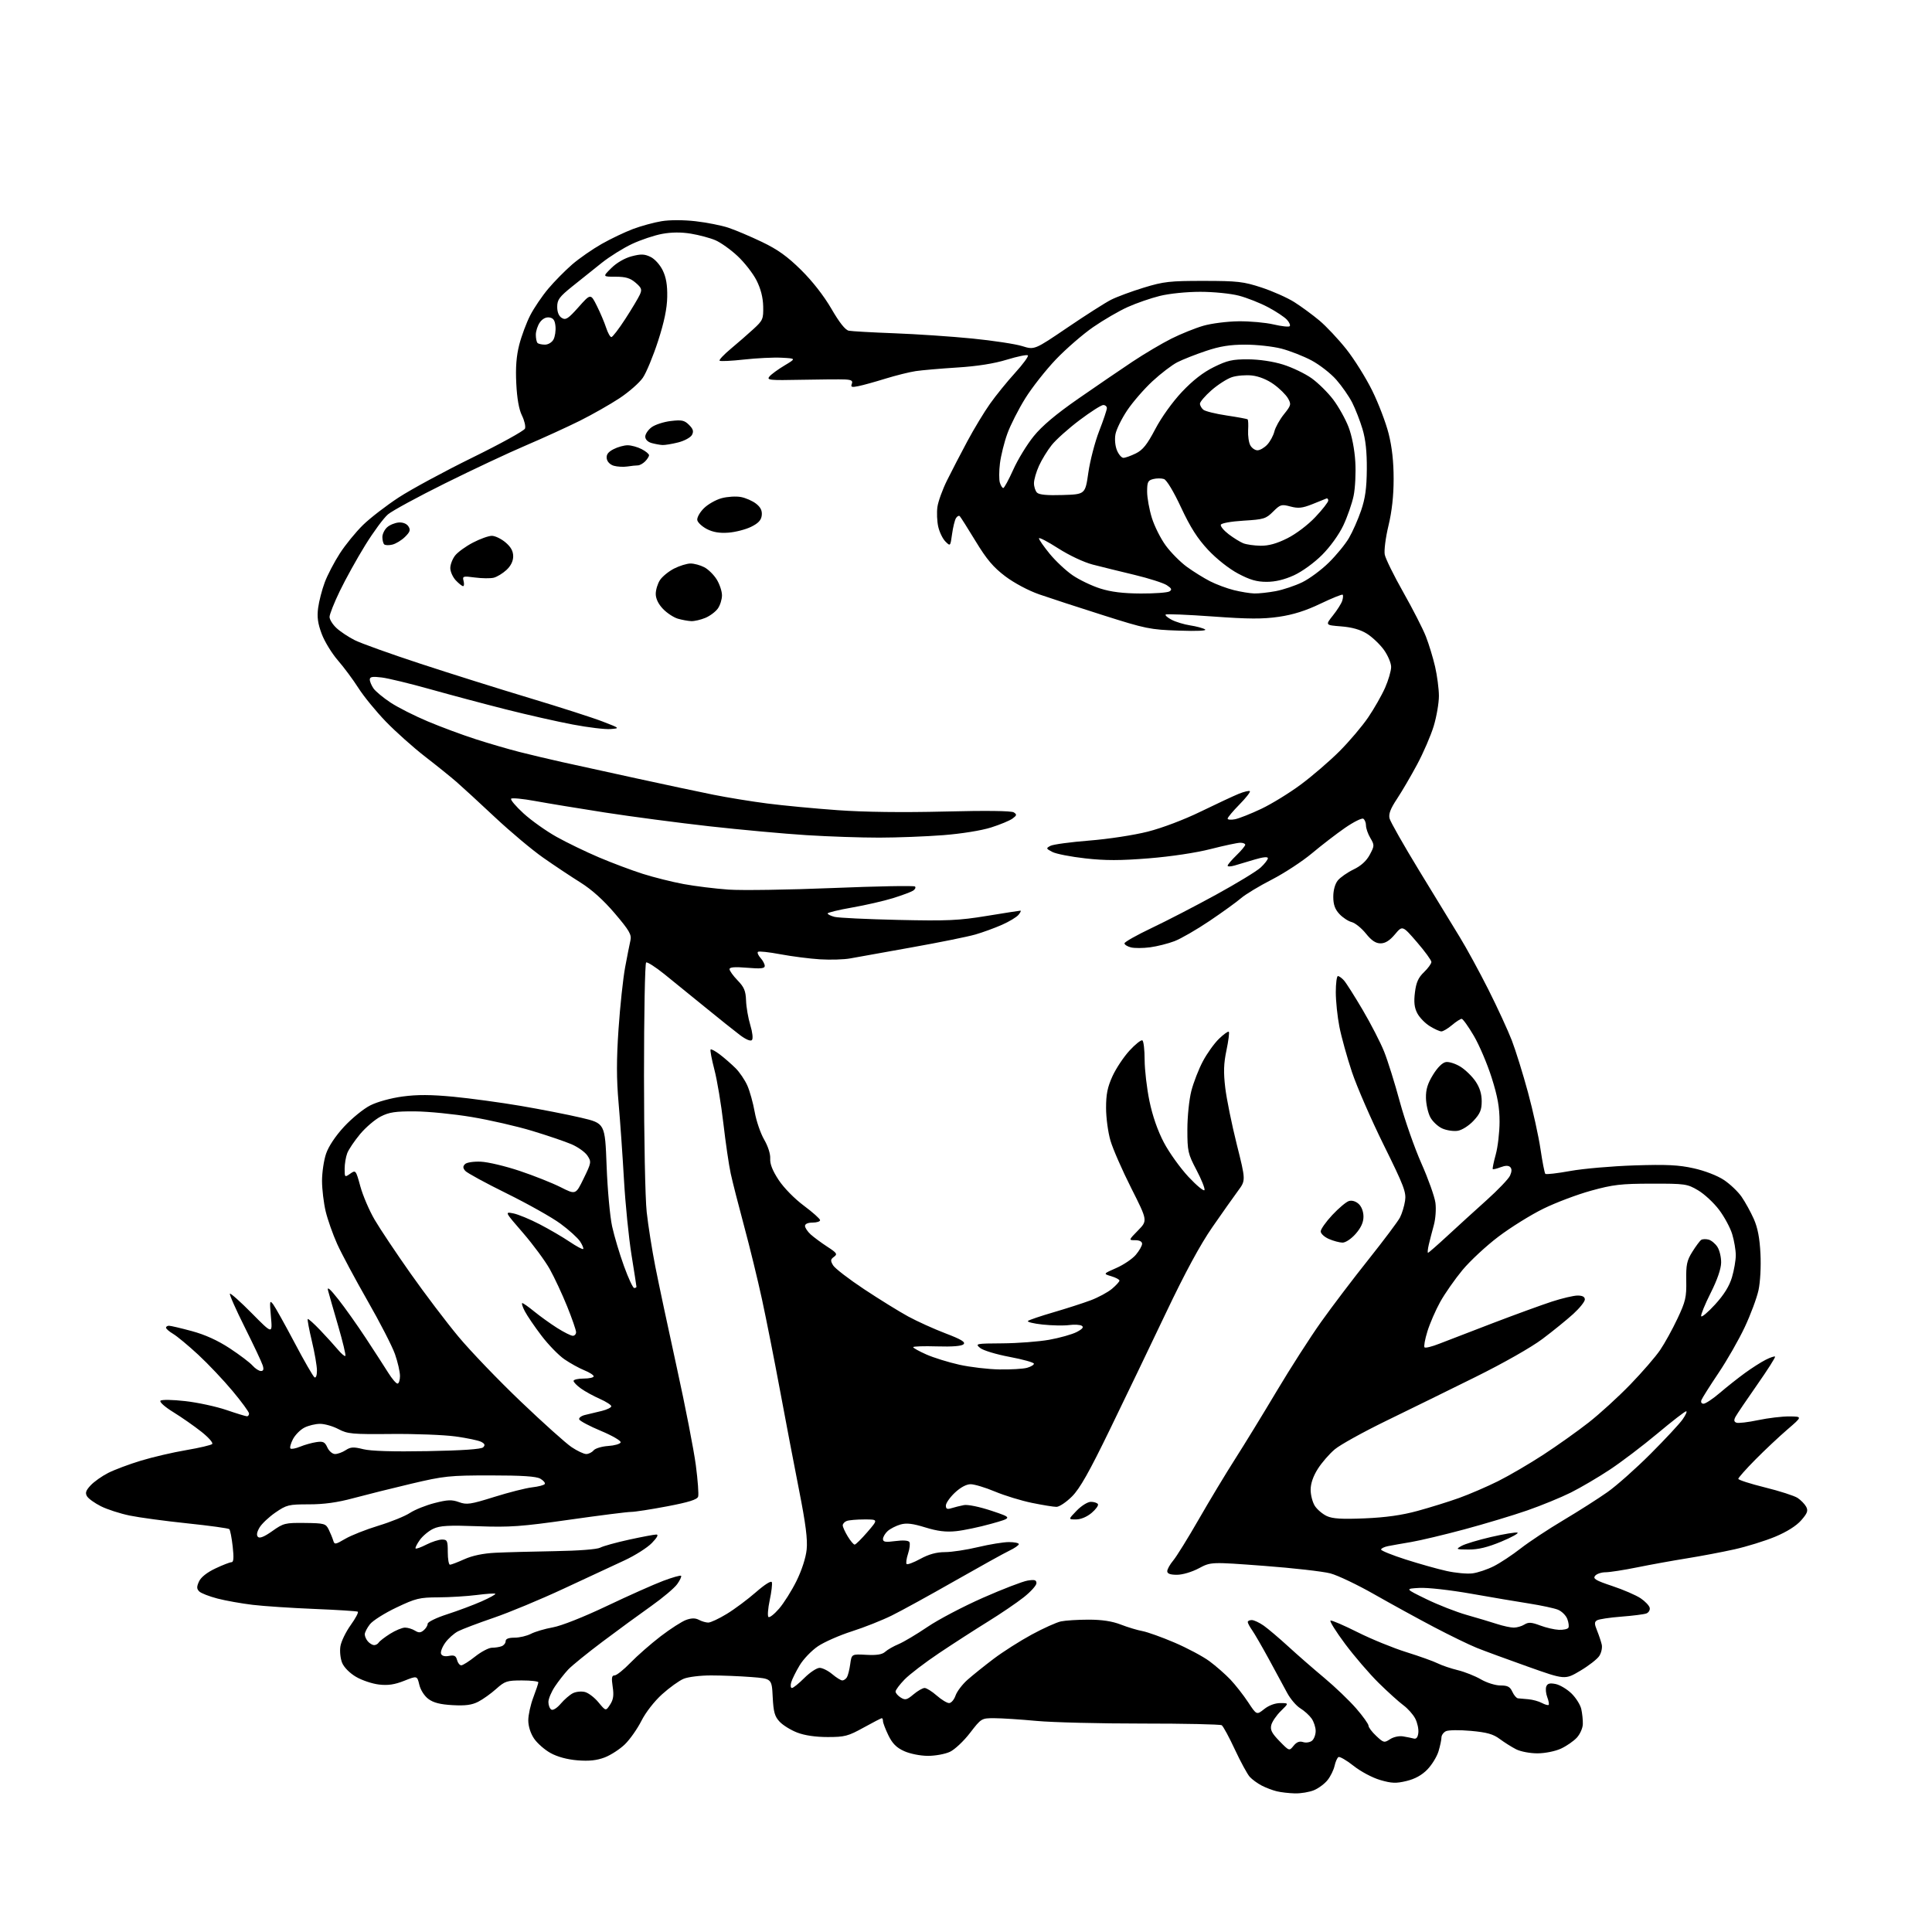 <?xml version="1.0" encoding="UTF-8" standalone="no"?>
<svg 
  version="1.1" 
  xmlns="http://www.w3.org/2000/svg" 
  xmlns:xlink="http://www.w3.org/1999/xlink" 
  xmlns:svg="http://www.w3.org/2000/svg"
  xmlns:rdf="http://www.w3.org/1999/02/22-rdf-syntax-ns#"
  xmlns:cc="http://creativecommons.org/ns#"
  xmlns:dc="http://purl.org/dc/elements/1.1/"
  viewBox="0 0 768 768"
  width="768"
  height="768"
>
<style>svg {background-color: white; }</style>"
<path stroke="none" fill="black" fill-rule="evenodd" d="M514.78,712.90C512.43,712.84 509.15,712.47 507.50,712.06C505.85,711.66 503.15,710.63 501.50,709.77C499.85,708.91 497.72,707.35 496.78,706.31C495.84,705.27 493.18,700.38 490.88,695.46C488.59,690.53 486.23,686.19 485.65,685.81C485.06,685.44 470.84,685.13 454.04,685.14C437.24,685.15 418.32,684.68 412.00,684.09C405.68,683.50 398.16,683.01 395.31,683.01C390.15,683.00 390.09,683.04 385.60,688.86C383.12,692.09 379.54,695.46 377.64,696.36C375.75,697.26 371.79,697.99 368.85,697.98C365.81,697.97 361.73,697.15 359.39,696.09C356.34,694.70 354.74,693.09 353.14,689.80C351.96,687.36 351.00,684.84 351.00,684.18C351.00,683.53 350.79,683.00 350.53,683.00C350.28,683.00 347.02,684.69 343.28,686.75C337.14,690.15 335.79,690.50 329.00,690.50C324.21,690.50 319.84,689.86 316.90,688.72C314.37,687.75 311.23,685.81 309.92,684.41C307.95,682.32 307.47,680.59 307.16,674.58C306.80,667.28 306.80,667.28 298.65,666.65C294.17,666.30 287.00,666.01 282.72,666.01C278.40,666.00 273.50,666.60 271.72,667.36C269.95,668.10 266.11,670.87 263.19,673.50C260.09,676.30 256.67,680.70 254.96,684.08C253.35,687.26 250.40,691.45 248.41,693.39C246.41,695.33 242.80,697.67 240.39,698.60C237.22,699.80 234.20,700.13 229.58,699.76C225.50,699.43 221.61,698.38 218.87,696.87C216.51,695.57 213.55,692.97 212.29,691.10C210.89,689.03 210.00,686.21 210.00,683.86C210.00,681.75 210.90,677.65 212.00,674.76C213.10,671.87 214.00,669.16 214.00,668.75C214.00,668.34 211.08,668.00 207.50,668.00C201.54,668.00 200.70,668.28 197.25,671.36C195.19,673.21 191.97,675.51 190.10,676.47C187.55,677.77 184.98,678.11 179.88,677.82C174.99,677.55 172.28,676.85 170.30,675.37C168.69,674.18 167.17,671.79 166.68,669.70C165.82,666.10 165.82,666.10 160.66,668.15C156.86,669.66 154.22,670.05 150.65,669.63C147.98,669.32 143.88,667.95 141.53,666.57C139.05,665.12 136.75,662.81 136.01,661.02C135.31,659.33 135.00,656.39 135.32,654.43C135.63,652.48 137.48,648.68 139.42,645.98C141.35,643.29 142.62,640.89 142.22,640.67C141.82,640.44 134.07,639.95 125.00,639.58C115.92,639.21 104.88,638.48 100.45,637.95C96.02,637.42 89.72,636.30 86.45,635.45C83.18,634.60 79.91,633.33 79.20,632.62C78.16,631.58 78.14,630.79 79.11,628.66C79.87,626.98 82.28,625.07 85.60,623.50C88.50,622.12 91.40,621.00 92.04,621.00C92.87,621.00 93.00,619.23 92.50,614.75C92.11,611.31 91.51,608.21 91.15,607.86C90.79,607.51 83.30,606.48 74.50,605.56C65.70,604.64 55.38,603.25 51.56,602.46C47.74,601.67 42.59,600.01 40.12,598.76C37.64,597.52 35.15,595.73 34.59,594.79C33.80,593.47 34.12,592.49 36.03,590.45C37.39,588.99 40.53,586.77 43.01,585.51C45.49,584.25 51.34,582.05 56.01,580.64C60.68,579.22 68.78,577.33 74.00,576.45C79.22,575.56 83.88,574.47 84.35,574.02C84.82,573.57 82.88,571.37 80.04,569.13C77.21,566.89 72.20,563.39 68.91,561.36C65.54,559.29 63.31,557.29 63.79,556.81C64.28,556.32 68.57,556.39 73.61,556.96C78.53,557.51 85.89,559.10 89.96,560.48C94.02,561.87 97.72,563.00 98.18,563.00C98.63,563.00 99.00,562.50 99.00,561.90C99.00,561.29 96.06,557.27 92.46,552.96C88.87,548.65 82.72,542.15 78.80,538.52C74.87,534.89 70.39,531.16 68.83,530.24C67.27,529.32 66.00,528.22 66.00,527.78C66.00,527.35 66.53,527.00 67.18,527.00C67.83,527.00 71.91,527.96 76.25,529.13C81.51,530.55 86.53,532.83 91.32,535.97C95.27,538.57 99.36,541.66 100.40,542.85C101.45,544.03 102.95,545.00 103.72,545.00C104.73,545.00 104.93,544.35 104.43,542.75C104.05,541.51 100.84,534.71 97.31,527.64C93.77,520.57 91.11,514.55 91.40,514.27C91.68,513.99 95.61,517.49 100.12,522.06C108.32,530.36 108.32,530.36 107.70,523.43C107.14,517.11 107.21,516.68 108.59,518.50C109.42,519.60 113.23,526.44 117.07,533.70C120.90,540.96 124.48,547.18 125.02,547.51C125.59,547.86 126.00,546.72 125.99,544.81C125.99,542.99 125.08,537.72 123.97,533.10C122.87,528.49 122.13,524.54 122.33,524.33C122.54,524.13 124.76,526.11 127.26,528.73C129.76,531.35 132.94,534.85 134.32,536.50C135.70,538.15 137.04,539.27 137.29,539.00C137.55,538.73 136.25,533.33 134.41,527.00C132.56,520.67 130.76,514.38 130.40,513.00C129.95,511.26 131.19,512.33 134.48,516.50C137.09,519.80 142.03,526.77 145.47,532.00C148.90,537.23 152.91,543.41 154.37,545.75C155.83,548.09 157.47,550.00 158.01,550.00C158.56,550.00 159.00,548.64 159.00,546.98C159.00,545.31 158.10,541.40 157.01,538.29C155.92,535.18 151.01,525.63 146.10,517.07C141.20,508.50 135.77,498.35 134.03,494.50C132.30,490.65 130.24,484.80 129.45,481.50C128.67,478.20 128.02,472.77 128.01,469.43C128.01,466.09 128.73,461.22 129.62,458.61C130.62,455.68 133.37,451.56 136.79,447.86C139.85,444.56 144.52,440.75 147.19,439.41C149.97,437.99 155.42,436.50 160.02,435.88C165.86,435.09 171.30,435.12 180.25,435.97C186.99,436.62 199.03,438.25 207.00,439.61C214.97,440.97 225.78,443.08 231.00,444.31C240.50,446.55 240.50,446.55 241.14,463.52C241.49,472.86 242.48,483.67 243.33,487.53C244.18,491.40 246.30,498.49 248.04,503.28C249.77,508.08 251.60,512.00 252.09,512.00C252.59,512.00 253.00,511.78 253.00,511.52C253.00,511.26 252.11,505.52 251.02,498.77C249.94,492.02 248.59,478.62 248.04,469.00C247.49,459.38 246.53,445.65 245.90,438.50C245.05,428.82 245.04,421.28 245.88,409.00C246.50,399.93 247.68,388.90 248.50,384.50C249.32,380.10 250.27,375.29 250.61,373.81C251.12,371.53 250.17,369.89 244.41,363.11C239.91,357.82 235.27,353.65 230.73,350.80C226.95,348.44 220.28,344.00 215.92,340.94C211.55,337.89 202.92,330.65 196.74,324.86C190.56,319.06 183.70,312.76 181.50,310.85C179.30,308.93 173.68,304.40 169.00,300.78C164.32,297.16 157.30,290.89 153.39,286.85C149.49,282.81 144.57,276.80 142.48,273.50C140.38,270.20 136.70,265.25 134.31,262.50C131.92,259.75 129.03,255.03 127.89,252.00C126.34,247.87 125.98,245.30 126.46,241.67C126.81,239.01 127.99,234.44 129.08,231.52C130.17,228.60 132.88,223.41 135.09,219.99C137.30,216.56 141.45,211.48 144.30,208.69C147.16,205.90 153.55,200.98 158.50,197.74C163.45,194.51 176.63,187.38 187.79,181.90C198.96,176.42 208.36,171.23 208.69,170.37C209.02,169.52 208.47,167.17 207.48,165.16C206.29,162.76 205.52,158.38 205.23,152.45C204.91,146.08 205.26,141.53 206.41,137.04C207.31,133.53 209.27,128.28 210.77,125.35C212.27,122.43 215.50,117.67 217.94,114.77C220.38,111.87 224.67,107.53 227.46,105.11C230.26,102.70 235.53,99.04 239.16,96.98C242.79,94.92 248.41,92.24 251.63,91.03C254.86,89.82 259.97,88.42 262.98,87.93C266.24,87.39 271.71,87.40 276.48,87.94C280.89,88.44 286.75,89.60 289.50,90.51C292.25,91.42 298.26,93.96 302.85,96.16C309.15,99.17 312.97,101.91 318.46,107.33C322.97,111.78 327.53,117.64 330.51,122.77C333.66,128.21 336.01,131.18 337.40,131.46C338.55,131.69 346.70,132.15 355.50,132.48C364.30,132.81 378.25,133.75 386.50,134.57C394.75,135.39 403.69,136.75 406.36,137.59C411.22,139.11 411.22,139.11 424.36,130.19C431.59,125.28 439.38,120.31 441.68,119.15C443.98,117.99 449.83,115.82 454.68,114.34C462.59,111.92 465.04,111.65 478.50,111.66C491.98,111.67 494.31,111.94 501.50,114.30C505.90,115.75 511.75,118.35 514.50,120.09C517.25,121.83 521.72,125.11 524.44,127.38C527.15,129.64 531.97,134.77 535.16,138.78C538.34,142.78 542.98,150.21 545.48,155.28C547.98,160.35 550.92,168.06 552.01,172.41C553.35,177.72 554.00,183.63 553.99,190.41C553.99,197.14 553.30,203.33 551.93,209.00C550.80,213.68 550.14,218.84 550.46,220.47C550.78,222.10 554.10,228.85 557.85,235.47C561.59,242.09 565.63,249.97 566.81,253.00C568.00,256.02 569.64,261.43 570.47,265.00C571.29,268.57 571.98,273.82 571.99,276.64C571.99,279.47 571.06,284.87 569.92,288.64C568.77,292.42 565.81,299.27 563.34,303.87C560.87,308.48 557.26,314.65 555.31,317.59C552.73,321.48 551.93,323.58 552.37,325.34C552.70,326.67 558.01,336.02 564.17,346.13C570.33,356.23 577.57,368.10 580.27,372.50C582.97,376.90 588.10,386.30 591.67,393.40C595.24,400.49 599.43,409.59 600.98,413.60C602.52,417.62 605.41,426.89 607.39,434.21C609.38,441.52 611.62,451.68 612.37,456.79C613.13,461.90 613.99,466.33 614.30,466.63C614.60,466.93 619.04,466.42 624.17,465.49C629.30,464.56 640.76,463.56 649.63,463.27C662.52,462.85 667.28,463.08 673.28,464.42C677.67,465.39 682.66,467.32 685.27,469.05C687.73,470.68 690.90,473.70 692.32,475.76C693.74,477.82 695.91,481.75 697.14,484.50C698.71,488.03 699.50,492.12 699.81,498.39C700.07,503.46 699.73,509.68 699.03,512.89C698.36,515.97 695.90,522.58 693.56,527.56C691.22,532.54 686.52,540.77 683.11,545.83C679.71,550.89 676.67,555.71 676.35,556.52C676.02,557.40 676.36,558.00 677.20,558.00C677.98,558.00 680.90,556.06 683.68,553.68C686.46,551.30 690.94,547.76 693.62,545.81C696.30,543.86 700.00,541.49 701.84,540.56C703.68,539.62 705.38,539.04 705.61,539.28C705.84,539.51 702.63,544.57 698.46,550.52C694.30,556.47 690.44,562.17 689.90,563.18C689.18,564.53 689.28,565.17 690.25,565.54C690.99,565.83 694.86,565.37 698.86,564.53C702.86,563.69 708.46,563.02 711.32,563.05C716.50,563.10 716.50,563.10 710.50,568.26C707.20,571.10 701.46,576.49 697.75,580.25C694.04,584.00 691.00,587.43 691.00,587.86C691.00,588.29 695.77,589.83 701.59,591.27C707.42,592.71 713.25,594.59 714.56,595.44C715.86,596.30 717.40,597.88 717.98,598.95C718.83,600.55 718.46,601.54 715.98,604.37C714.05,606.57 710.26,608.95 705.63,610.88C701.61,612.55 694.31,614.81 689.41,615.90C684.51,616.99 676.00,618.60 670.50,619.48C665.00,620.36 656.15,621.96 650.84,623.04C645.53,624.12 639.85,625.00 638.22,625.00C636.58,625.00 634.72,625.63 634.08,626.40C633.12,627.56 634.30,628.27 640.91,630.47C645.30,631.93 650.38,634.13 652.19,635.35C654.00,636.57 655.62,638.29 655.79,639.16C655.96,640.03 655.36,641.03 654.47,641.37C653.57,641.72 649.08,642.29 644.50,642.64C639.91,642.99 635.57,643.65 634.84,644.10C633.76,644.77 633.76,645.48 634.87,648.21C635.60,650.02 636.43,652.51 636.72,653.75C637.00,654.98 636.56,657.02 635.74,658.27C634.92,659.53 631.51,662.18 628.17,664.16C622.10,667.76 622.10,667.76 607.30,662.50C599.16,659.61 590.05,656.26 587.06,655.06C584.07,653.86 576.42,650.14 570.06,646.80C563.70,643.46 553.03,637.60 546.35,633.80C539.67,629.99 531.79,626.23 528.85,625.45C525.91,624.67 514.02,623.32 502.42,622.45C481.35,620.87 481.35,620.87 476.53,623.44C473.75,624.91 470.06,626.00 467.85,626.00C465.19,626.00 464.00,625.56 464.00,624.58C464.00,623.79 465.07,621.88 466.37,620.33C467.68,618.77 472.24,611.42 476.50,604.00C480.76,596.58 487.27,585.77 490.96,580.00C494.65,574.23 502.09,562.08 507.50,553.00C512.91,543.92 520.85,531.55 525.15,525.50C529.45,519.45 537.94,508.26 544.02,500.64C550.09,493.01 555.71,485.52 556.50,483.99C557.30,482.46 558.21,479.48 558.53,477.35C559.06,473.94 558.09,471.42 550.05,455.15C545.06,445.05 539.38,432.00 537.42,426.15C535.47,420.29 533.22,412.20 532.43,408.16C531.64,404.13 531.00,397.94 531.00,394.41C531.00,390.89 531.38,388.00 531.85,388.00C532.31,388.00 533.40,388.79 534.26,389.75C535.12,390.71 538.47,396.00 541.71,401.50C544.95,407.00 548.78,414.45 550.22,418.05C551.66,421.66 554.46,430.60 556.44,437.93C558.43,445.26 562.29,456.29 565.02,462.45C567.76,468.61 570.26,475.65 570.60,478.09C570.94,480.56 570.66,484.51 569.97,487.01C569.29,489.48 568.39,492.96 567.97,494.75C567.55,496.54 567.41,498.00 567.66,498.00C567.90,498.00 571.38,494.96 575.39,491.25C579.40,487.54 586.39,481.17 590.93,477.10C595.47,473.03 599.67,468.63 600.26,467.33C600.99,465.72 601.02,464.62 600.34,463.94C599.66,463.26 598.41,463.27 596.52,463.99C594.98,464.58 593.58,464.91 593.40,464.73C593.22,464.55 593.75,461.95 594.58,458.95C595.41,455.95 596.09,450.09 596.10,445.93C596.10,440.19 595.35,435.95 592.97,428.43C591.24,422.97 588.05,415.46 585.87,411.75C583.69,408.04 581.52,405.00 581.03,405.00C580.55,405.00 578.82,406.12 577.18,407.50C575.55,408.88 573.65,410.00 572.97,410.00C572.29,410.00 570.21,409.06 568.34,407.90C566.48,406.75 564.24,404.44 563.38,402.76C562.22,400.53 561.98,398.33 562.46,394.49C562.95,390.52 563.82,388.59 566.06,386.45C567.67,384.90 569.00,383.07 569.00,382.40C569.00,381.72 566.41,378.17 563.25,374.51C557.50,367.86 557.50,367.86 554.50,371.43C552.42,373.90 550.67,375.00 548.80,375.00C546.86,375.00 545.21,373.90 542.95,371.08C541.22,368.93 538.68,366.89 537.31,366.54C535.95,366.20 533.74,364.75 532.41,363.31C530.65,361.41 530.00,359.56 530.00,356.46C530.00,353.87 530.70,351.36 531.80,349.99C532.80,348.77 535.61,346.81 538.05,345.63C541.01,344.21 543.16,342.26 544.49,339.79C546.39,336.23 546.40,335.95 544.74,333.13C543.78,331.52 543.00,329.27 543.00,328.15C543.00,327.03 542.52,325.82 541.93,325.46C541.35,325.10 538.09,326.73 534.68,329.08C531.28,331.43 525.37,335.98 521.55,339.18C517.72,342.39 510.52,347.10 505.55,349.66C500.57,352.21 495.10,355.52 493.38,357.00C491.67,358.49 486.04,362.56 480.88,366.04C475.72,369.52 469.42,373.16 466.87,374.13C464.33,375.10 459.96,376.20 457.18,376.57C454.39,376.94 450.96,376.96 449.55,376.60C448.15,376.25 447.00,375.53 447.00,374.99C447.00,374.46 451.84,371.73 457.75,368.92C463.66,366.12 475.20,360.15 483.39,355.66C491.58,351.17 499.57,346.31 501.14,344.85C502.71,343.39 504.00,341.73 504.00,341.15C504.00,340.49 502.06,340.69 498.75,341.68C495.86,342.55 492.26,343.62 490.75,344.06C489.24,344.50 488.00,344.53 488.00,344.13C488.00,343.72 489.57,341.87 491.50,340.00C493.43,338.13 495.00,336.25 495.00,335.80C495.00,335.36 494.11,335.00 493.03,335.00C491.94,335.00 486.66,336.13 481.28,337.50C475.48,338.99 465.47,340.49 456.68,341.20C445.33,342.11 439.41,342.12 431.42,341.22C425.68,340.58 419.79,339.43 418.32,338.66C415.79,337.34 415.75,337.20 417.57,336.23C418.63,335.67 425.57,334.73 433.00,334.14C440.57,333.54 450.80,331.98 456.29,330.58C461.98,329.14 470.78,325.80 477.29,322.62C483.46,319.62 490.26,316.44 492.40,315.56C494.55,314.69 496.55,314.22 496.84,314.51C497.14,314.80 495.27,317.19 492.69,319.81C490.11,322.43 488.00,324.95 488.00,325.41C488.00,325.87 489.33,325.98 490.96,325.66C492.59,325.33 497.28,323.47 501.39,321.52C505.50,319.57 512.57,315.23 517.10,311.86C521.63,308.50 528.55,302.55 532.47,298.63C536.38,294.71 541.52,288.65 543.88,285.17C546.24,281.70 549.26,276.40 550.59,273.40C551.91,270.40 553.00,266.67 553.00,265.12C553.00,263.57 551.69,260.50 550.10,258.29C548.50,256.09 545.46,253.21 543.35,251.89C540.75,250.28 537.44,249.34 533.15,249.00C526.81,248.50 526.81,248.50 529.86,244.66C531.55,242.55 533.20,239.93 533.55,238.84C533.90,237.74 533.98,236.65 533.74,236.40C533.49,236.16 529.51,237.77 524.89,239.98C519.03,242.79 514.04,244.36 508.36,245.19C501.95,246.12 496.34,246.10 482.07,245.06C472.09,244.34 463.67,243.99 463.37,244.30C463.06,244.60 464.16,245.55 465.80,246.40C467.45,247.25 470.75,248.24 473.15,248.61C475.54,248.97 478.18,249.68 479.00,250.18C479.93,250.75 475.97,250.94 468.50,250.68C457.22,250.30 455.42,249.94 438.50,244.56C428.60,241.42 417.17,237.69 413.10,236.27C408.80,234.77 403.15,231.76 399.60,229.08C394.87,225.50 392.23,222.39 387.83,215.15C384.72,210.03 381.88,205.55 381.53,205.20C381.18,204.84 380.50,205.20 380.01,205.98C379.53,206.76 378.83,209.61 378.46,212.32C377.79,217.19 377.77,217.21 375.82,215.26C374.74,214.18 373.46,211.55 372.97,209.40C372.48,207.26 372.33,203.70 372.64,201.50C372.96,199.30 374.67,194.56 376.46,190.97C378.24,187.37 381.86,180.40 384.50,175.47C387.14,170.53 391.21,163.80 393.55,160.50C395.88,157.20 400.37,151.67 403.52,148.21C406.67,144.75 408.95,141.62 408.60,141.26C408.24,140.91 404.47,141.68 400.22,142.98C395.13,144.54 388.43,145.60 380.52,146.09C373.94,146.51 366.51,147.15 364.02,147.52C361.54,147.89 356.12,149.24 352.00,150.51C347.88,151.79 343.04,153.13 341.25,153.49C338.55,154.05 338.10,153.89 338.61,152.58C339.08,151.35 338.47,150.97 335.86,150.84C334.01,150.76 326.21,150.81 318.52,150.97C305.87,151.23 304.67,151.11 305.86,149.67C306.58,148.80 309.27,146.83 311.83,145.30C316.50,142.50 316.50,142.50 310.71,142.20C307.53,142.03 300.80,142.36 295.77,142.92C290.73,143.48 286.36,143.69 286.05,143.38C285.75,143.07 287.75,140.95 290.49,138.66C293.24,136.37 297.29,132.84 299.49,130.82C303.26,127.36 303.49,126.82 303.38,121.79C303.30,118.24 302.40,114.75 300.73,111.45C299.34,108.70 295.95,104.36 293.20,101.79C290.46,99.22 286.47,96.38 284.35,95.48C282.23,94.58 277.87,93.42 274.67,92.89C270.80,92.25 266.93,92.28 263.20,92.97C260.11,93.54 254.74,95.34 251.27,96.96C247.80,98.59 242.38,101.96 239.23,104.47C236.08,106.98 230.80,111.20 227.50,113.85C222.35,117.99 221.50,119.14 221.50,121.98C221.50,124.11 222.15,125.67 223.33,126.39C224.90,127.34 225.86,126.71 229.98,122.08C234.80,116.66 234.80,116.66 237.26,121.58C238.62,124.29 240.27,128.19 240.94,130.25C241.61,132.31 242.55,134.00 243.03,134.00C243.51,134.00 246.00,130.75 248.57,126.78C251.14,122.81 253.73,118.48 254.33,117.16C255.28,115.08 255.06,114.45 252.66,112.38C250.51,110.54 248.72,110.00 244.71,110.00C239.53,110.00 239.53,110.00 243.02,106.55C245.10,104.48 248.32,102.61 251.05,101.89C254.75,100.92 256.14,100.95 258.55,102.10C260.24,102.90 262.32,105.19 263.43,107.45C264.80,110.26 265.32,113.31 265.23,118.05C265.15,122.67 264.03,128.03 261.58,135.60C259.63,141.60 256.92,148.14 255.55,150.15C254.18,152.16 250.01,155.82 246.28,158.29C242.55,160.75 235.45,164.79 230.50,167.26C225.55,169.72 215.88,174.14 209.00,177.08C202.12,180.01 187.69,186.79 176.91,192.14C166.14,197.48 155.93,203.03 154.24,204.46C152.54,205.88 148.45,211.43 145.15,216.78C141.85,222.12 137.32,230.30 135.08,234.95C132.83,239.59 131.00,244.23 131.00,245.24C131.00,246.26 132.24,248.25 133.75,249.65C135.26,251.06 138.53,253.23 141.00,254.47C143.47,255.72 155.18,259.92 167.00,263.80C178.82,267.69 198.40,273.84 210.50,277.48C222.60,281.12 235.65,285.31 239.50,286.80C246.50,289.50 246.50,289.50 242.69,289.81C240.60,289.99 233.85,289.18 227.69,288.01C221.54,286.85 209.53,284.13 201.00,281.97C192.47,279.81 178.97,276.21 171.00,273.97C163.03,271.73 154.36,269.63 151.75,269.31C148.04,268.85 147.00,269.03 147.00,270.14C147.00,270.92 147.67,272.50 148.48,273.67C149.29,274.83 152.33,277.35 155.23,279.27C158.13,281.19 164.78,284.56 170.00,286.75C175.22,288.95 183.78,292.13 189.00,293.81C194.22,295.50 202.10,297.80 206.50,298.92C210.90,300.04 218.55,301.85 223.50,302.95C228.45,304.05 241.72,306.96 253.00,309.42C264.27,311.88 278.00,314.80 283.50,315.90C289.00,317.01 298.68,318.59 305.00,319.40C311.32,320.22 323.93,321.41 333.00,322.06C343.58,322.82 358.83,323.01 375.50,322.60C392.06,322.18 402.04,322.31 403.00,322.93C404.28,323.78 404.21,324.13 402.50,325.39C401.40,326.20 397.55,327.80 393.94,328.94C390.13,330.15 382.16,331.43 374.94,331.99C368.10,332.52 356.65,332.96 349.50,332.97C342.35,332.98 329.30,332.54 320.50,331.98C311.70,331.43 294.38,329.84 282.00,328.46C269.62,327.07 250.95,324.61 240.50,322.99C230.05,321.36 217.53,319.30 212.69,318.41C207.84,317.52 203.57,317.11 203.19,317.50C202.81,317.89 205.04,320.53 208.14,323.36C211.24,326.19 217.13,330.37 221.23,332.66C225.33,334.95 232.91,338.62 238.09,340.82C243.26,343.02 251.10,345.96 255.50,347.36C259.90,348.76 267.22,350.59 271.76,351.43C276.30,352.27 284.31,353.26 289.57,353.63C294.83,354.00 313.50,353.72 331.08,353.00C348.65,352.28 363.34,352.01 363.73,352.40C364.12,352.79 363.78,353.53 362.97,354.05C362.16,354.57 358.57,355.91 355.00,357.02C351.43,358.13 344.11,359.81 338.75,360.75C333.39,361.68 329.00,362.75 329.00,363.11C329.00,363.47 330.24,364.08 331.75,364.47C333.26,364.86 344.62,365.40 357.00,365.68C376.66,366.12 381.11,365.92 392.27,364.09C399.30,362.94 405.31,362.00 405.64,362.00C405.97,362.00 405.63,362.75 404.87,363.66C404.12,364.58 401.18,366.35 398.35,367.60C395.52,368.86 390.75,370.60 387.76,371.47C384.76,372.34 373.35,374.65 362.40,376.60C351.46,378.55 340.48,380.52 338.00,380.98C335.52,381.44 330.12,381.60 326.00,381.35C321.88,381.10 314.77,380.18 310.20,379.33C305.64,378.47 301.63,378.04 301.29,378.38C300.95,378.71 301.43,379.81 302.34,380.82C303.25,381.83 304.00,383.25 304.00,383.97C304.00,384.99 302.42,385.16 297.00,384.70C292.07,384.29 290.00,384.45 290.00,385.26C290.00,385.89 291.44,387.89 293.20,389.71C295.81,392.40 296.44,393.90 296.57,397.76C296.66,400.37 297.42,404.75 298.26,407.50C299.14,410.40 299.41,412.89 298.90,413.44C298.37,414.01 296.50,413.23 294.13,411.44C291.99,409.82 285.79,404.88 280.37,400.45C274.94,396.03 267.62,390.08 264.10,387.24C260.57,384.40 257.31,382.31 256.85,382.60C256.38,382.88 256.00,403.13 256.00,427.60C256.00,452.33 256.47,476.39 257.07,481.79C257.65,487.13 259.20,496.90 260.50,503.50C261.80,510.10 265.63,528.10 269.01,543.50C272.40,558.90 275.81,576.41 276.60,582.41C277.39,588.41 277.80,594.05 277.52,594.93C277.15,596.10 273.82,597.15 265.26,598.78C258.79,600.01 252.31,601.01 250.85,601.01C249.40,601.00 238.37,602.40 226.35,604.11C207.22,606.84 202.70,607.16 190.00,606.70C178.22,606.27 174.89,606.46 172.23,607.71C170.43,608.55 168.02,610.57 166.87,612.18C165.72,613.79 164.97,615.31 165.21,615.54C165.44,615.78 167.39,615.08 169.53,613.98C171.67,612.89 174.45,612.00 175.71,612.00C177.79,612.00 178.00,612.46 178.00,617.00C178.00,619.75 178.39,622.00 178.87,622.00C179.35,622.00 181.94,621.01 184.62,619.80C187.82,618.37 192.09,617.48 197.00,617.24C201.12,617.04 211.70,616.76 220.50,616.61C230.00,616.45 237.36,615.89 238.61,615.21C239.77,614.59 244.93,613.16 250.06,612.04C255.20,610.92 260.08,610.00 260.90,610.00C261.87,610.00 261.25,611.18 259.12,613.38C257.32,615.24 252.39,618.36 248.17,620.31C243.95,622.26 233.07,627.32 224.00,631.55C214.93,635.78 202.44,640.98 196.26,643.09C190.07,645.21 183.70,647.62 182.09,648.46C180.48,649.29 178.18,651.34 176.99,653.02C175.79,654.70 175.04,656.67 175.33,657.41C175.65,658.26 176.81,658.57 178.48,658.25C180.56,657.85 181.24,658.19 181.68,659.87C181.98,661.04 182.74,662.00 183.37,661.99C183.99,661.98 186.48,660.41 188.89,658.49C191.31,656.57 194.31,655.00 195.56,655.00C196.81,655.00 198.55,654.73 199.42,654.39C200.29,654.06 201.00,653.16 201.00,652.39C201.00,651.46 202.18,651.00 204.55,651.00C206.50,651.00 209.44,650.31 211.07,649.46C212.71,648.62 216.63,647.46 219.77,646.90C223.14,646.30 231.99,642.80 241.24,638.40C249.90,634.28 259.97,629.79 263.62,628.42C267.27,627.05 270.47,626.14 270.74,626.40C271.00,626.67 270.31,628.16 269.20,629.71C268.10,631.27 263.43,635.19 258.85,638.44C254.26,641.68 245.55,648.05 239.50,652.60C233.45,657.15 227.31,662.13 225.85,663.68C224.40,665.23 222.03,668.25 220.60,670.39C219.17,672.53 218.00,675.31 218.00,676.58C218.00,677.85 218.52,679.20 219.15,679.59C219.81,680.00 221.40,679.01 222.90,677.25C224.33,675.57 226.50,673.70 227.73,673.08C228.96,672.46 231.10,672.24 232.50,672.59C233.90,672.94 236.34,674.80 237.92,676.73C240.81,680.22 240.81,680.22 242.52,677.61C243.82,675.63 244.07,673.92 243.55,670.50C243.02,666.94 243.18,666.00 244.31,666.00C245.10,666.00 247.94,663.73 250.62,660.96C253.31,658.19 258.70,653.46 262.62,650.45C266.54,647.45 271.12,644.51 272.80,643.92C274.97,643.16 276.44,643.17 277.86,643.93C278.97,644.52 280.63,645.00 281.55,645.00C282.48,645.00 285.78,643.46 288.88,641.57C291.98,639.69 297.20,635.80 300.47,632.94C304.05,629.81 306.58,628.23 306.82,628.97C307.05,629.64 306.67,632.86 305.97,636.12C305.28,639.38 305.05,642.38 305.46,642.77C305.87,643.17 307.76,641.70 309.66,639.51C311.57,637.31 314.70,632.34 316.62,628.46C318.71,624.22 320.33,619.23 320.66,615.95C321.07,611.95 320.28,605.72 317.67,592.50C315.72,582.60 312.28,564.60 310.03,552.50C307.78,540.40 304.57,524.20 302.90,516.50C301.23,508.80 298.05,495.75 295.82,487.50C293.60,479.25 291.18,469.80 290.47,466.50C289.75,463.20 288.44,454.25 287.56,446.62C286.68,438.98 285.07,429.34 283.98,425.20C282.90,421.05 282.22,417.45 282.48,417.19C282.73,416.93 284.42,417.85 286.22,419.23C288.03,420.61 290.80,423.04 292.40,424.62C293.99,426.20 296.09,429.30 297.07,431.50C298.05,433.70 299.36,438.43 300.00,442.00C300.63,445.57 302.32,450.52 303.76,453.00C305.31,455.67 306.29,458.75 306.17,460.58C306.03,462.68 307.10,465.38 309.54,469.08C311.59,472.19 315.86,476.54 319.56,479.29C323.10,481.93 326.00,484.52 326.00,485.04C326.00,485.57 324.65,486.00 323.00,486.00C321.18,486.00 320.00,486.52 320.00,487.33C320.00,488.05 321.01,489.57 322.25,490.70C323.49,491.82 326.45,494.01 328.84,495.57C332.68,498.06 332.99,498.53 331.53,499.60C330.11,500.64 330.06,501.13 331.18,503.00C331.91,504.21 337.45,508.47 343.50,512.48C349.55,516.49 357.43,521.36 361.00,523.31C364.57,525.25 371.25,528.28 375.84,530.03C382.11,532.42 383.90,533.50 383.03,534.36C382.29,535.10 378.55,535.40 372.44,535.21C367.25,535.05 363.00,535.19 363.00,535.52C363.00,535.84 365.36,537.15 368.25,538.43C371.14,539.71 377.04,541.54 381.36,542.50C385.69,543.46 392.89,544.31 397.36,544.37C401.84,544.44 406.74,544.15 408.25,543.73C409.76,543.31 411.00,542.57 411.00,542.09C411.00,541.61 406.66,540.39 401.35,539.39C396.00,538.39 390.76,536.80 389.60,535.82C387.57,534.13 387.88,534.06 398.50,534.00C404.55,533.96 412.91,533.32 417.08,532.58C421.25,531.83 426.16,530.45 427.98,529.51C430.30,528.31 430.91,527.56 430.02,527.01C429.32,526.58 427.03,526.45 424.94,526.74C422.84,527.02 418.12,526.92 414.45,526.53C410.78,526.14 408.17,525.49 408.64,525.09C409.11,524.69 413.67,523.15 418.77,521.66C423.87,520.17 430.52,518.03 433.54,516.90C436.56,515.77 440.37,513.71 442.02,512.33C443.66,510.95 445.00,509.48 445.00,509.06C445.00,508.63 443.54,507.85 441.75,507.32C438.50,506.35 438.50,506.35 443.77,504.04C446.67,502.77 450.16,500.41 451.52,498.79C452.89,497.17 454.00,495.21 454.00,494.42C454.00,493.54 452.97,493.00 451.30,493.00C448.59,493.00 448.59,493.00 452.40,489.10C456.20,485.21 456.20,485.21 449.68,472.29C446.10,465.18 442.38,456.70 441.43,453.43C440.47,450.17 439.68,444.33 439.68,440.45C439.67,434.99 440.24,432.15 442.24,427.78C443.66,424.68 446.71,420.10 449.03,417.59C451.34,415.08 453.63,413.27 454.12,413.57C454.60,413.87 455.01,417.35 455.01,421.31C455.02,425.26 455.88,432.63 456.92,437.68C458.13,443.55 460.19,449.48 462.65,454.15C464.75,458.16 469.17,464.31 472.45,467.83C475.74,471.34 478.60,473.69 478.81,473.06C479.03,472.42 477.58,468.82 475.60,465.06C472.22,458.63 472.00,457.64 472.00,449.00C472.00,443.85 472.70,437.08 473.58,433.64C474.46,430.26 476.51,424.97 478.16,421.88C479.80,418.78 482.68,414.76 484.56,412.94C486.43,411.13 488.20,409.86 488.47,410.14C488.75,410.41 488.33,413.72 487.54,417.50C486.43,422.77 486.32,426.22 487.06,432.43C487.59,436.87 489.65,446.96 491.62,454.85C495.22,469.20 495.22,469.20 492.15,473.35C490.46,475.63 485.86,482.15 481.92,487.83C477.09,494.80 471.10,505.88 463.51,521.83C457.31,534.85 447.31,555.68 441.26,568.11C432.99,585.14 429.26,591.74 426.14,594.86C423.86,597.14 421.08,599.00 419.96,599.00C418.83,599.00 414.45,598.29 410.21,597.42C405.97,596.55 399.36,594.53 395.52,592.92C391.68,591.31 387.32,590.00 385.84,590.00C384.15,590.00 381.81,591.26 379.57,593.37C377.61,595.22 376.00,597.52 376.00,598.48C376.00,599.84 376.50,600.07 378.25,599.52C379.49,599.13 381.71,598.58 383.18,598.30C384.73,598.01 389.38,598.97 394.18,600.57C402.50,603.35 402.50,603.35 394.00,605.73C389.32,607.04 383.02,608.37 380.00,608.67C375.99,609.08 372.68,608.67 367.81,607.17C362.75,605.61 360.34,605.33 357.92,606.02C356.16,606.53 353.89,607.70 352.86,608.62C351.84,609.55 351.00,610.97 351.00,611.78C351.00,612.97 351.96,613.13 355.93,612.60C358.98,612.20 361.10,612.35 361.50,612.99C361.85,613.57 361.62,615.64 360.97,617.59C360.33,619.54 360.07,621.40 360.40,621.73C360.72,622.06 363.19,621.13 365.88,619.66C369.26,617.82 372.27,617.00 375.64,616.99C378.31,616.99 384.24,616.09 388.81,614.99C393.39,613.90 398.90,613.00 401.06,613.00C403.23,613.00 405.00,613.37 405.00,613.81C405.00,614.26 403.31,615.43 401.25,616.41C399.19,617.39 389.40,622.82 379.50,628.46C369.60,634.11 358.35,640.29 354.50,642.19C350.65,644.09 343.51,646.93 338.63,648.48C333.74,650.04 327.68,652.71 325.15,654.41C322.63,656.11 319.35,659.52 317.87,662.00C316.38,664.48 314.88,667.51 314.52,668.75C314.16,669.99 314.29,671.00 314.81,671.00C315.34,671.00 317.56,669.20 319.76,667.00C321.96,664.80 324.68,663.00 325.81,663.00C326.93,663.00 329.18,664.12 330.82,665.50C332.45,666.88 334.26,668.00 334.84,668.00C335.41,668.00 336.23,667.44 336.66,666.75C337.08,666.06 337.68,663.70 337.98,661.50C338.53,657.50 338.53,657.50 344.37,657.82C348.55,658.04 350.68,657.70 351.89,656.60C352.81,655.76 355.22,654.39 357.24,653.55C359.25,652.70 364.41,649.63 368.70,646.72C372.99,643.80 382.90,638.60 390.72,635.15C398.54,631.70 406.52,628.63 408.47,628.31C411.28,627.85 412.00,628.06 412.00,629.35C412.00,630.23 409.72,632.75 406.94,634.95C404.16,637.15 397.74,641.51 392.69,644.63C387.64,647.75 378.92,653.38 373.33,657.12C367.73,660.87 361.54,665.60 359.58,667.62C357.61,669.65 356.00,671.80 356.00,672.41C356.00,673.02 356.92,674.10 358.05,674.80C359.84,675.92 360.50,675.75 363.13,673.54C364.79,672.14 366.78,671.00 367.54,671.00C368.31,671.00 370.47,672.35 372.35,674.00C374.23,675.65 376.45,677.00 377.28,677.00C378.12,677.00 379.27,675.66 379.84,674.02C380.41,672.38 382.54,669.57 384.57,667.77C386.60,665.97 391.28,662.21 394.98,659.41C398.67,656.62 405.48,652.28 410.10,649.78C414.72,647.27 419.96,644.91 421.75,644.53C423.53,644.15 428.49,643.84 432.76,643.84C438.07,643.84 442.10,644.46 445.51,645.78C448.26,646.85 452.13,648.02 454.12,648.38C456.11,648.75 461.86,650.80 466.90,652.96C471.93,655.11 478.18,658.44 480.78,660.36C483.37,662.28 487.13,665.57 489.12,667.67C491.11,669.78 494.27,673.81 496.14,676.64C499.53,681.78 499.53,681.78 502.52,679.40C504.36,677.93 506.82,677.01 508.94,677.00C512.38,677.00 512.38,677.00 509.18,680.13C507.41,681.86 505.70,684.37 505.36,685.71C504.87,687.64 505.55,688.98 508.62,692.13C512.50,696.10 512.50,696.10 514.22,693.97C515.43,692.48 516.57,692.04 518.02,692.51C519.16,692.87 520.75,692.62 521.55,691.96C522.35,691.30 523.00,689.56 523.00,688.10C523.00,686.64 522.27,684.41 521.38,683.14C520.49,681.87 518.47,680.04 516.88,679.07C515.29,678.10 512.93,675.33 511.64,672.91C510.35,670.48 507.08,664.45 504.38,659.50C501.68,654.55 498.69,649.39 497.74,648.03C496.78,646.67 496.00,645.21 496.00,644.78C496.00,644.35 496.72,644.00 497.60,644.00C498.47,644.00 500.61,645.00 502.35,646.22C504.08,647.45 508.46,651.16 512.08,654.47C515.69,657.79 522.15,663.42 526.44,667.00C530.72,670.58 536.42,676.04 539.11,679.14C541.80,682.24 544.00,685.32 544.00,685.98C544.00,686.65 545.38,688.49 547.08,690.07C550.00,692.81 550.27,692.87 552.57,691.36C553.95,690.46 556.18,689.97 557.75,690.24C559.26,690.49 561.17,690.88 562.00,691.10C563.01,691.37 563.60,690.63 563.81,688.82C563.98,687.34 563.43,684.80 562.58,683.16C561.74,681.53 559.61,679.14 557.85,677.85C556.10,676.56 551.69,672.58 548.05,669.00C544.42,665.42 538.42,658.45 534.72,653.50C531.03,648.55 528.41,644.36 528.91,644.20C529.41,644.03 534.26,646.12 539.68,648.84C545.10,651.56 553.82,655.12 559.07,656.76C564.32,658.40 569.93,660.41 571.55,661.23C573.17,662.04 576.75,663.25 579.50,663.92C582.25,664.59 586.38,666.23 588.68,667.57C591.00,668.92 594.45,670.00 596.45,670.00C599.31,670.00 600.27,670.51 601.18,672.50C601.81,673.88 602.81,675.05 603.41,675.11C604.01,675.17 605.89,675.34 607.58,675.48C609.28,675.63 611.68,676.29 612.92,676.96C614.16,677.62 615.37,677.96 615.61,677.72C615.86,677.48 615.61,676.09 615.06,674.65C614.51,673.20 614.33,671.30 614.67,670.41C615.13,669.21 616.07,668.96 618.37,669.42C620.06,669.76 622.90,671.45 624.68,673.17C626.45,674.89 628.22,677.70 628.59,679.40C628.97,681.11 629.25,683.79 629.20,685.37C629.16,686.95 628.09,689.37 626.81,690.75C625.54,692.13 622.70,694.09 620.50,695.11C618.24,696.15 614.20,696.97 611.20,696.98C608.26,696.99 604.48,696.28 602.70,695.38C600.94,694.49 598.01,692.64 596.18,691.28C593.58,689.33 591.09,688.63 584.68,688.05C580.18,687.64 575.71,687.70 574.75,688.19C573.79,688.67 573.00,689.79 573.00,690.67C573.00,691.55 572.48,694.01 571.84,696.15C571.20,698.28 569.20,701.54 567.40,703.40C565.20,705.66 562.48,707.16 559.12,707.97C554.94,708.98 553.21,708.91 548.64,707.58C545.58,706.69 540.92,704.22 538.06,701.95C535.25,699.73 532.55,698.16 532.05,698.47C531.56,698.77 530.86,700.35 530.51,701.96C530.15,703.58 528.92,706.11 527.76,707.57C526.61,709.04 524.18,710.86 522.36,711.62C520.55,712.38 517.14,712.95 514.78,712.90zM148.69,653.96C149.35,653.98 150.17,653.53 150.53,652.96C150.88,652.39 152.92,650.81 155.06,649.46C157.21,648.11 159.88,647.00 160.99,647.00C162.11,647.00 163.88,647.54 164.93,648.19C166.43,649.12 167.18,649.10 168.42,648.07C169.29,647.35 170.00,646.18 170.00,645.48C170.00,644.77 173.43,643.09 177.75,641.70C182.01,640.32 188.16,638.02 191.40,636.59C194.65,635.15 197.12,633.79 196.89,633.55C196.66,633.32 193.33,633.54 189.48,634.04C185.64,634.53 178.80,634.95 174.27,634.97C166.76,635.00 165.29,635.35 157.58,639.02C152.92,641.23 148.19,644.22 147.06,645.66C145.93,647.09 145.00,648.90 145.00,649.68C145.00,650.45 145.56,651.72 146.25,652.50C146.94,653.29 148.04,653.94 148.69,653.96zM619.69,647.88C621.45,647.95 623.14,647.59 623.45,647.08C623.76,646.58 623.57,645.00 623.03,643.57C622.48,642.13 620.79,640.47 619.27,639.87C617.75,639.27 612.67,638.19 608.00,637.45C603.33,636.72 592.85,634.95 584.72,633.51C576.45,632.05 567.41,631.04 564.22,631.22C558.50,631.54 558.50,631.54 567.00,635.68C571.67,637.96 578.88,640.78 583.00,641.95C587.12,643.12 592.52,644.73 595.00,645.54C597.48,646.35 600.52,647.01 601.76,647.00C603.01,647.00 604.91,646.45 605.99,645.77C607.58,644.78 608.78,644.85 612.23,646.15C614.58,647.04 617.94,647.81 619.69,647.88zM585.33,625.44C587.44,625.17 591.27,623.88 593.83,622.58C596.40,621.28 601.20,618.10 604.50,615.52C607.80,612.94 615.45,607.88 621.50,604.28C627.55,600.68 635.42,595.66 639.00,593.13C642.58,590.61 650.24,583.81 656.03,578.02C661.82,572.23 667.59,566.04 668.85,564.25C670.11,562.46 670.75,561.00 670.28,561.00C669.80,561.00 664.67,564.97 658.87,569.83C653.07,574.68 644.54,581.16 639.91,584.22C635.29,587.28 628.32,591.37 624.42,593.32C620.53,595.26 612.73,598.46 607.10,600.42C601.46,602.38 590.24,605.76 582.17,607.93C574.10,610.10 564.58,612.36 561.00,612.97C557.42,613.57 553.26,614.31 551.75,614.61C550.24,614.91 549.00,615.53 549.00,615.97C549.00,616.42 553.39,618.19 558.75,619.91C564.11,621.63 571.42,623.69 575.00,624.48C578.58,625.28 583.22,625.71 585.33,625.44zM583.82,615.96C578.72,615.93 578.60,615.87 581.00,614.51C582.38,613.74 587.66,612.14 592.75,610.97C597.84,609.79 602.55,609.02 603.21,609.24C603.87,609.46 600.98,611.07 596.78,612.82C591.36,615.07 587.59,615.99 583.82,615.96zM137.25,611.70C139.59,610.33 145.53,607.98 150.46,606.48C155.39,604.98 161.01,602.70 162.96,601.41C164.91,600.13 169.32,598.36 172.76,597.48C177.95,596.15 179.61,596.09 182.46,597.12C185.54,598.24 187.00,598.02 196.46,595.06C202.27,593.24 209.05,591.52 211.53,591.24C214.02,590.96 216.27,590.37 216.55,589.92C216.83,589.47 216.03,588.52 214.78,587.80C213.15,586.87 207.53,586.50 195.00,586.50C178.69,586.50 176.55,586.72 163.50,589.80C155.80,591.62 145.43,594.21 140.45,595.55C134.15,597.26 128.79,598.00 122.81,598.00C114.76,598.00 113.93,598.20 109.49,601.25C106.89,603.04 104.04,605.73 103.16,607.23C102.09,609.05 101.89,610.29 102.56,610.96C103.23,611.63 105.12,610.85 108.24,608.63C112.68,605.48 113.36,605.31 121.17,605.40C128.93,605.49 129.50,605.65 130.66,608.00C131.34,609.38 132.14,611.33 132.45,612.34C132.97,614.07 133.27,614.03 137.25,611.70zM339.74,614.00C340.16,614.00 342.44,611.75 344.81,609.00C349.11,604.00 349.11,604.00 343.64,604.00C340.63,604.00 337.45,604.27 336.58,604.61C335.71,604.94 335.00,605.73 335.00,606.36C335.01,606.99 335.90,608.96 336.99,610.75C338.08,612.54 339.31,614.00 339.74,614.00zM427.73,604.00C424.61,604.00 424.61,604.00 428.00,600.50C429.89,598.55 432.38,597.00 433.64,597.00C434.87,597.00 436.13,597.41 436.44,597.91C436.75,598.41 435.62,599.98 433.93,601.41C432.05,602.99 429.62,604.00 427.73,604.00zM542.50,603.57C550.83,603.22 557.25,602.32 563.50,600.61C568.45,599.26 575.88,596.95 580.00,595.47C584.12,593.99 591.10,590.98 595.50,588.79C599.90,586.59 608.00,581.86 613.50,578.27C619.00,574.68 627.10,568.93 631.50,565.48C635.90,562.04 643.36,555.23 648.07,550.36C652.79,545.49 658.12,539.33 659.92,536.67C661.73,534.02 664.83,528.40 666.82,524.17C670.04,517.35 670.43,515.67 670.31,509.09C670.20,502.73 670.55,501.09 672.74,497.59C674.15,495.34 675.73,493.22 676.26,492.87C676.79,492.53 678.10,492.48 679.18,492.76C680.25,493.04 681.83,494.33 682.68,495.64C683.54,496.94 684.21,499.76 684.18,501.90C684.15,504.38 682.64,508.76 680.01,513.98C677.74,518.49 676.05,522.64 676.24,523.21C676.42,523.77 678.91,521.69 681.77,518.56C685.31,514.69 687.44,511.26 688.48,507.76C689.32,504.94 690.00,500.99 690.00,498.98C690.00,496.96 689.37,493.21 688.59,490.64C687.82,488.06 685.45,483.68 683.34,480.89C681.23,478.10 677.48,474.62 675.00,473.16C670.70,470.62 669.88,470.50 656.50,470.52C644.34,470.54 641.19,470.91 632.50,473.31C627.00,474.82 618.45,478.05 613.50,480.48C608.55,482.90 600.52,487.90 595.66,491.58C590.80,495.25 584.36,501.24 581.34,504.88C578.33,508.52 574.36,514.20 572.52,517.50C570.69,520.80 568.39,526.08 567.42,529.24C566.44,532.39 565.93,535.26 566.27,535.60C566.62,535.95 569.28,535.29 572.20,534.13C575.11,532.98 584.70,529.29 593.50,525.93C602.30,522.57 612.82,518.74 616.88,517.41C620.94,516.09 625.55,515.00 627.13,515.00C629.06,515.00 630.00,515.51 630.00,516.56C630.00,517.42 627.93,520.00 625.40,522.31C622.87,524.61 617.36,529.09 613.15,532.25C608.68,535.61 597.61,541.89 586.50,547.39C576.05,552.56 560.08,560.41 551.00,564.82C541.92,569.24 532.75,574.32 530.61,576.12C528.47,577.91 525.43,581.41 523.86,583.89C521.99,586.83 521.00,589.73 521.00,592.23C521.00,594.34 521.77,597.24 522.70,598.67C523.64,600.10 525.78,601.90 527.45,602.67C529.75,603.73 533.45,603.95 542.50,603.57zM133.20,578.00C134.23,578.00 136.13,577.31 137.42,576.46C139.39,575.17 140.54,575.11 144.37,576.07C147.39,576.83 156.14,577.10 169.95,576.85C183.86,576.60 191.32,576.08 192.07,575.33C192.93,574.47 192.74,573.93 191.32,573.17C190.27,572.61 185.66,571.64 181.07,571.01C176.48,570.38 165.03,569.94 155.62,570.03C139.98,570.18 138.16,570.01 134.54,568.10C132.36,566.94 129.07,566.00 127.24,566.00C125.40,566.00 122.58,566.68 120.97,567.52C119.35,568.35 117.32,570.42 116.44,572.11C115.57,573.80 115.13,575.46 115.46,575.80C115.80,576.13 117.52,575.81 119.29,575.08C121.05,574.35 123.95,573.53 125.72,573.27C128.45,572.86 129.13,573.18 130.13,575.39C130.80,576.85 132.15,578.00 133.20,578.00zM233.03,578.00C233.98,578.00 235.30,577.35 235.96,576.55C236.62,575.75 239.23,574.97 241.75,574.80C244.28,574.64 246.51,573.99 246.72,573.37C246.92,572.74 243.41,570.70 238.85,568.79C234.32,566.90 230.45,564.84 230.24,564.22C230.03,563.59 231.13,562.79 232.68,562.44C234.23,562.09 237.19,561.38 239.25,560.86C241.31,560.35 243.00,559.51 243.00,559.01C243.00,558.51 240.96,557.19 238.46,556.08C235.96,554.98 232.58,553.13 230.96,551.97C229.33,550.81 228.00,549.44 228.00,548.93C228.00,548.42 229.80,548.00 232.00,548.00C234.20,548.00 236.00,547.60 236.00,547.11C236.00,546.62 234.31,545.53 232.25,544.70C230.19,543.86 226.64,541.90 224.37,540.34C222.09,538.78 217.99,534.56 215.25,530.96C212.51,527.37 209.53,522.98 208.61,521.21C207.70,519.45 207.25,518.00 207.62,518.00C207.99,518.00 210.14,519.52 212.40,521.37C214.67,523.22 218.74,526.15 221.45,527.87C224.17,529.59 226.98,531.00 227.70,531.00C228.41,531.00 229.00,530.35 229.00,529.56C229.00,528.76 227.41,524.16 225.46,519.33C223.51,514.50 220.40,507.84 218.55,504.52C216.70,501.21 211.90,494.71 207.90,490.09C200.61,481.67 200.61,481.67 204.06,482.34C205.95,482.71 210.65,484.65 214.50,486.65C218.35,488.65 223.73,491.78 226.44,493.62C229.16,495.45 231.59,496.75 231.83,496.50C232.07,496.26 231.51,494.91 230.59,493.49C229.66,492.08 226.16,488.90 222.79,486.43C219.43,483.95 209.81,478.55 201.42,474.41C193.03,470.28 185.60,466.23 184.92,465.41C183.98,464.27 183.96,463.64 184.86,462.74C185.52,462.08 188.27,461.66 191.16,461.79C193.98,461.91 200.91,463.56 206.56,465.45C212.22,467.34 219.55,470.26 222.85,471.92C228.86,474.96 228.86,474.96 232.02,468.45C235.07,462.20 235.13,461.84 233.53,459.41C232.62,458.01 229.76,455.97 227.19,454.86C224.61,453.76 217.55,451.36 211.50,449.53C205.45,447.70 194.65,445.22 187.50,444.03C180.35,442.83 170.21,441.83 164.98,441.79C157.21,441.74 154.70,442.11 151.36,443.82C149.11,444.97 145.42,448.11 143.16,450.80C140.91,453.50 138.60,456.92 138.03,458.42C137.46,459.91 137.00,462.70 137.00,464.62C137.00,468.03 137.05,468.08 139.22,466.56C141.40,465.03 141.46,465.10 143.25,471.63C144.25,475.28 146.81,481.24 148.94,484.88C151.07,488.52 157.47,498.10 163.16,506.17C168.85,514.25 177.42,525.55 182.21,531.31C187.00,537.06 198.15,548.68 207.00,557.12C215.84,565.57 224.93,573.72 227.19,575.24C229.45,576.76 232.08,578.00 233.03,578.00zM533.65,493.96C532.47,493.94 530.04,493.29 528.25,492.51C526.46,491.73 525.00,490.38 525.00,489.51C525.00,488.63 527.07,485.70 529.60,482.99C532.14,480.28 535.09,477.79 536.18,477.44C537.38,477.06 538.89,477.50 540.07,478.56C541.24,479.62 542.00,481.62 542.00,483.62C542.00,485.90 541.03,488.03 538.90,490.47C537.11,492.50 534.88,493.98 533.65,493.96zM579.50,449.50C577.85,449.78 575.07,449.36 573.31,448.58C571.56,447.79 569.41,445.76 568.53,444.05C567.65,442.35 566.89,438.93 566.84,436.45C566.77,433.11 567.50,430.72 569.66,427.22C571.48,424.27 573.41,422.38 574.80,422.18C576.03,422.00 578.61,422.83 580.55,424.03C582.48,425.23 585.18,427.84 586.53,429.83C588.21,432.30 589.00,434.84 589.00,437.75C589.00,441.20 588.37,442.71 585.75,445.52C583.92,447.48 581.19,449.22 579.50,449.50zM274.78,246.91C273.53,246.86 271.13,246.42 269.46,245.94C267.79,245.45 265.13,243.70 263.55,242.05C261.71,240.13 260.67,237.98 260.67,236.10C260.67,234.48 261.42,232.00 262.35,230.59C263.27,229.18 265.80,227.12 267.97,226.01C270.14,224.91 273.09,224.00 274.51,224.00C275.93,224.00 278.38,224.66 279.95,225.48C281.52,226.29 283.75,228.48 284.90,230.34C286.06,232.21 287.00,235.05 287.00,236.65C287.00,238.25 286.27,240.60 285.37,241.88C284.47,243.16 282.24,244.84 280.40,245.61C278.57,246.37 276.04,246.96 274.78,246.91zM453.50,235.93C459.00,235.95 464.12,235.58 464.88,235.09C465.98,234.40 465.75,233.89 463.82,232.62C462.48,231.74 456.68,229.89 450.94,228.51C445.20,227.14 437.75,225.30 434.38,224.43C430.84,223.51 425.05,220.79 420.63,217.96C416.44,215.27 413.00,213.49 413.00,214.00C413.00,214.51 414.91,217.26 417.25,220.12C419.59,222.98 423.68,226.82 426.35,228.66C429.02,230.49 433.97,232.87 437.35,233.94C441.68,235.31 446.45,235.90 453.50,235.93zM498.61,235.91C500.33,235.96 504.15,235.54 507.11,234.99C510.08,234.43 514.83,232.84 517.68,231.45C520.53,230.06 525.28,226.54 528.23,223.63C531.19,220.72 534.79,216.34 536.22,213.88C537.66,211.43 539.83,206.52 541.05,202.96C542.72,198.08 543.27,194.05 543.33,186.50C543.38,179.59 542.85,174.66 541.61,170.54C540.63,167.27 538.79,162.54 537.52,160.04C536.25,157.54 533.39,153.44 531.18,150.93C528.96,148.41 524.52,144.96 521.32,143.26C518.12,141.56 512.74,139.46 509.36,138.58C505.98,137.71 499.53,137.00 495.03,137.00C488.94,137.00 484.93,137.64 479.35,139.52C475.22,140.90 470.12,142.92 468.00,144.00C465.89,145.08 461.43,148.48 458.11,151.56C454.78,154.64 450.26,159.86 448.06,163.15C445.86,166.44 443.78,170.68 443.42,172.58C443.04,174.58 443.29,177.29 444.01,179.02C444.69,180.66 445.84,182.00 446.58,182.00C447.32,182.00 449.53,181.21 451.49,180.25C454.29,178.88 455.98,176.76 459.26,170.53C461.71,165.87 466.11,159.74 469.84,155.78C474.16,151.21 478.28,148.00 482.54,145.91C487.89,143.27 489.94,142.81 496.17,142.84C500.62,142.87 506.07,143.68 510.04,144.92C513.63,146.04 518.73,148.48 521.37,150.35C524.00,152.23 527.89,156.07 530.01,158.89C532.13,161.71 534.86,166.60 536.07,169.76C537.40,173.22 538.47,178.69 538.75,183.54C539.02,187.96 538.71,194.07 538.08,197.11C537.45,200.14 535.61,205.43 533.99,208.86C532.26,212.52 528.78,217.35 525.54,220.59C522.38,223.75 517.62,227.20 514.37,228.69C510.58,230.42 506.97,231.29 503.51,231.29C499.55,231.29 496.84,230.50 492.13,227.99C488.50,226.06 483.57,222.15 480.22,218.57C476.02,214.08 473.17,209.60 469.50,201.74C466.50,195.31 463.77,190.79 462.68,190.42C461.68,190.09 459.76,190.09 458.43,190.43C456.32,190.96 456.00,191.61 456.00,195.43C456.00,197.85 456.85,202.54 457.88,205.86C458.91,209.19 461.41,214.16 463.43,216.90C465.45,219.65 469.21,223.44 471.80,225.33C474.38,227.21 478.52,229.78 481.00,231.05C483.48,232.32 487.75,233.91 490.50,234.59C493.25,235.27 496.90,235.87 498.61,235.91zM184.08,233.00C183.68,233.00 182.37,231.96 181.17,230.69C179.98,229.41 179.00,227.22 179.00,225.82C179.00,224.42 179.87,222.16 180.93,220.81C182.00,219.46 185.19,217.15 188.03,215.68C190.86,214.20 194.23,213.00 195.52,213.00C196.80,213.00 199.23,214.17 200.92,215.59C203.08,217.41 204.00,219.06 204.00,221.14C204.00,223.06 203.06,224.96 201.33,226.57C199.86,227.93 197.58,229.32 196.27,229.65C194.97,229.97 191.61,229.94 188.82,229.57C184.04,228.94 183.77,229.02 184.28,230.95C184.57,232.08 184.48,233.00 184.08,233.00zM155.97,216.49C154.58,216.83 153.12,216.78 152.72,216.39C152.32,215.99 152.00,214.69 152.00,213.49C152.00,212.29 152.85,210.54 153.88,209.61C154.91,208.67 156.99,207.82 158.49,207.70C160.16,207.58 161.66,208.18 162.35,209.24C163.26,210.65 163.01,211.44 160.99,213.43C159.62,214.78 157.36,216.15 155.97,216.49zM501.09,216.94C504.29,216.98 507.51,216.09 511.71,213.99C515.18,212.26 519.91,208.68 522.86,205.55C525.69,202.56 528.00,199.61 528.00,198.98C528.00,198.35 527.66,197.98 527.25,198.17C526.83,198.35 524.31,199.37 521.64,200.43C517.68,202.00 516.07,202.17 512.96,201.34C509.40,200.39 508.94,200.53 506.08,203.38C503.24,206.22 502.36,206.49 494.34,206.97C489.34,207.28 485.50,207.97 485.29,208.60C485.09,209.21 486.50,210.91 488.42,212.37C490.34,213.83 492.94,215.44 494.20,215.95C495.47,216.46 498.57,216.90 501.09,216.94zM289.53,211.74C286.04,212.00 283.43,211.56 281.00,210.31C279.08,209.31 277.36,207.71 277.18,206.75C277.00,205.78 278.16,203.68 279.77,202.08C281.37,200.47 284.56,198.66 286.86,198.04C289.15,197.42 292.60,197.21 294.52,197.57C296.45,197.93 299.16,199.13 300.56,200.23C302.36,201.64 303.02,203.00 302.81,204.87C302.58,206.80 301.45,208.01 298.53,209.44C296.35,210.50 292.30,211.54 289.53,211.74zM422.43,196.78C431.40,196.50 431.40,196.50 432.64,187.84C433.33,183.08 435.26,175.65 436.94,171.34C438.62,167.03 439.99,162.94 440.00,162.25C440.00,161.56 439.35,161.00 438.56,161.00C437.77,161.00 433.52,163.71 429.12,167.03C424.72,170.34 419.74,174.80 418.06,176.93C416.37,179.05 414.10,182.75 413.02,185.15C411.93,187.54 411.03,190.65 411.02,192.05C411.01,193.45 411.56,195.16 412.23,195.83C413.08,196.68 416.32,196.98 422.43,196.78zM398.82,194.00C399.19,194.00 400.98,190.71 402.79,186.69C404.59,182.67 408.24,176.70 410.90,173.42C414.21,169.32 419.75,164.66 428.61,158.50C435.70,153.58 445.39,146.96 450.14,143.80C454.89,140.64 461.87,136.51 465.64,134.62C469.41,132.73 475.12,130.43 478.33,129.50C481.54,128.57 487.84,127.77 492.33,127.72C496.82,127.66 503.09,128.23 506.26,128.97C509.42,129.71 512.31,130.03 512.67,129.67C513.03,129.31 512.55,128.16 511.60,127.12C510.66,126.07 507.29,123.83 504.11,122.14C500.94,120.45 495.69,118.37 492.46,117.53C489.18,116.68 482.39,116.00 477.10,116.00C471.71,116.00 464.80,116.70 461.06,117.63C457.45,118.52 451.69,120.51 448.26,122.06C444.83,123.60 438.66,127.19 434.55,130.03C430.44,132.87 423.79,138.64 419.76,142.85C415.74,147.06 410.25,154.03 407.57,158.33C404.89,162.64 401.68,168.94 400.45,172.35C399.21,175.75 397.89,181.07 397.50,184.16C397.11,187.25 397.10,190.73 397.47,191.89C397.83,193.05 398.44,194.00 398.82,194.00zM249.38,185.44C247.79,185.68 245.38,185.54 244.00,185.15C242.51,184.71 241.37,183.55 241.19,182.27C240.96,180.72 241.72,179.68 243.89,178.56C245.55,177.70 248.07,177.00 249.50,177.00C250.93,177.00 253.43,177.69 255.05,178.53C256.67,179.36 258.00,180.46 258.00,180.95C258.00,181.45 257.29,182.56 256.43,183.43C255.56,184.29 254.27,185.00 253.55,185.00C252.84,185.00 250.96,185.20 249.38,185.44zM499.86,179.00C500.85,179.00 502.60,177.99 503.75,176.75C504.91,175.51 506.18,173.15 506.59,171.50C507.00,169.85 508.70,166.78 510.38,164.69C513.25,161.11 513.35,160.71 511.97,158.31C511.16,156.91 508.63,154.41 506.34,152.77C503.78,150.92 500.47,149.58 497.71,149.27C495.25,148.99 491.65,149.29 489.70,149.93C487.76,150.57 484.11,152.92 481.58,155.13C479.06,157.35 477.00,159.75 477.00,160.46C477.00,161.17 477.60,162.25 478.34,162.87C479.07,163.48 483.24,164.51 487.59,165.16C491.94,165.81 495.70,166.50 495.94,166.70C496.19,166.89 496.28,168.84 496.15,171.02C496.03,173.20 496.40,175.89 497.00,176.99C497.59,178.10 498.88,179.00 499.86,179.00zM263.31,176.90C262.31,176.85 260.38,176.49 259.00,176.11C257.49,175.68 256.50,174.68 256.50,173.56C256.50,172.55 257.63,170.87 259.01,169.84C260.40,168.81 263.83,167.69 266.64,167.36C271.01,166.84 272.06,167.06 273.90,168.90C275.55,170.55 275.82,171.47 275.06,172.90C274.51,173.91 272.05,175.25 269.59,175.87C267.13,176.49 264.30,176.96 263.31,176.90zM216.63,137.00C217.92,137.00 219.41,136.10 220.02,134.95C220.63,133.83 220.98,131.47 220.81,129.70C220.58,127.31 219.96,126.42 218.35,126.19C217.00,126.00 215.60,126.74 214.60,128.17C213.72,129.42 213.00,131.62 213.00,133.06C213.00,134.49 213.30,135.97 213.67,136.33C214.03,136.70 215.37,137.00 216.63,137.00z" />

</svg>